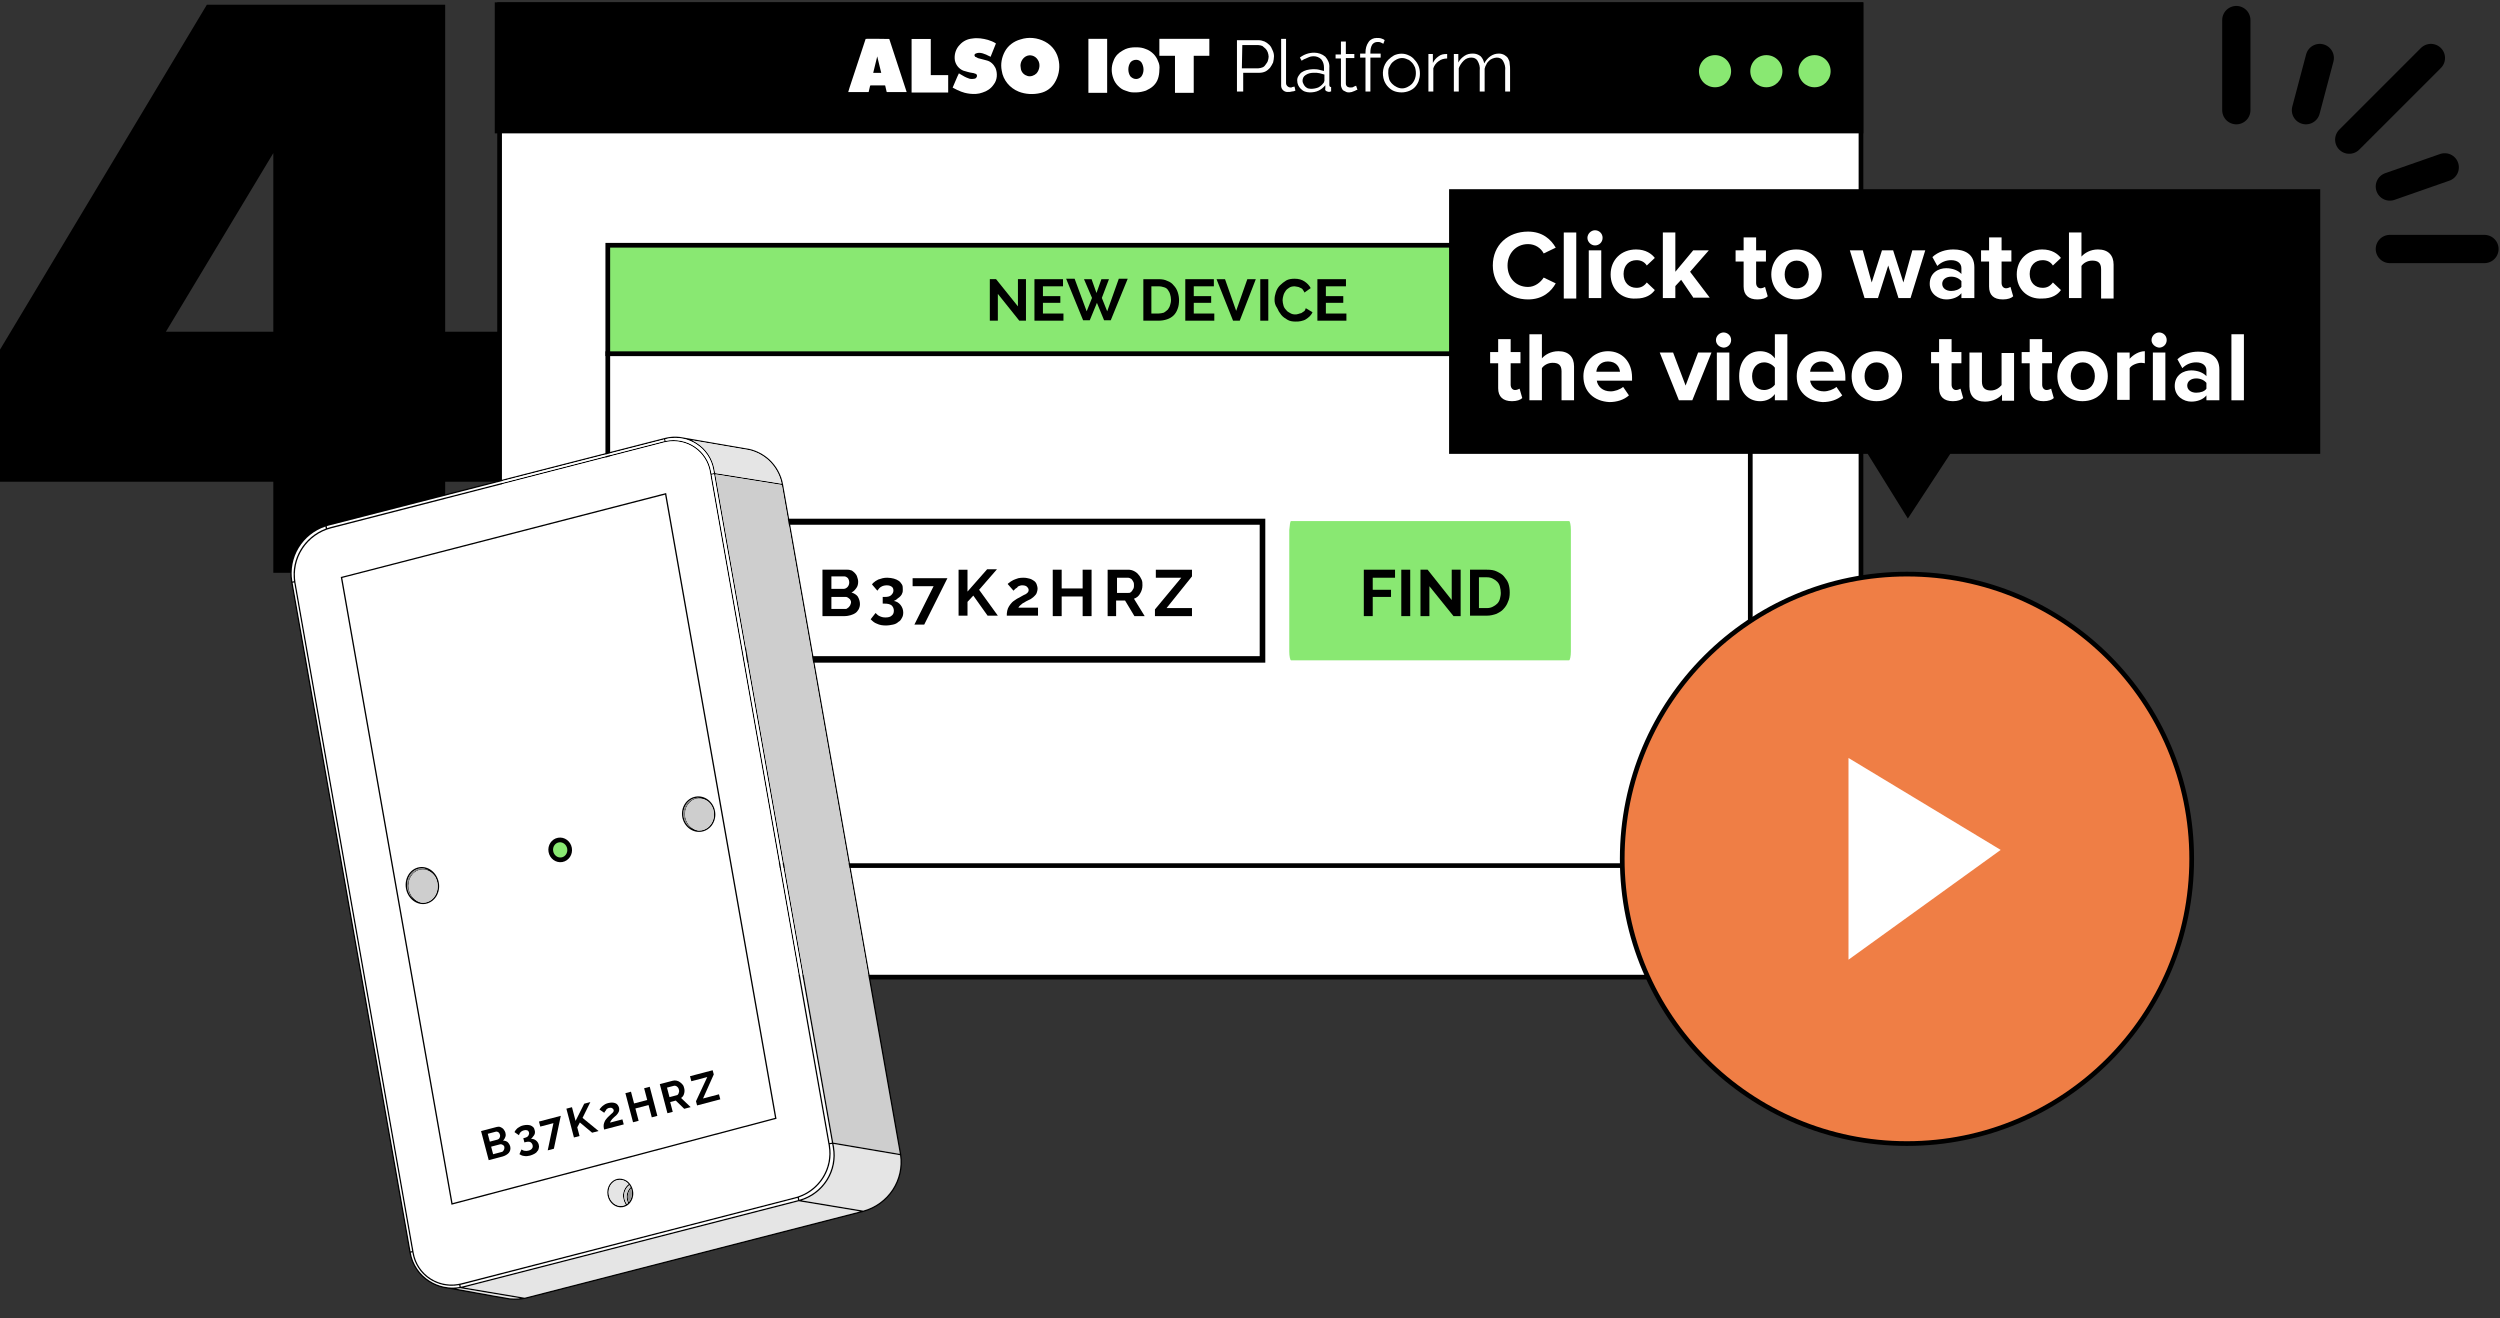 <svg width="531" height="280" viewBox="0 0 531 280" fill="none" xmlns="http://www.w3.org/2000/svg">
<rect x="0" y="0" width="531" height="280" fill="#333333" stroke="none"/>
<path d="M58.051 121.665V102.315H0V74.261L43.94 1H94.555V70.458H108.497V102.315H94.555V121.665H58.051ZM58.051 32.518L35.236 70.458H58.051V32.518Z" fill="black"/>
<path d="M395.273 1H106.112V207.543H395.273V1Z" fill="white" stroke="black" stroke-miterlimit="10"/>
<path d="M395.269 1H105.589V27.826H395.269V1Z" fill="black" stroke="black" stroke-miterlimit="10"/>
<path d="M364.273 18.536C366.168 18.536 367.685 17.02 367.685 15.124C367.685 13.228 366.168 11.711 364.273 11.711C362.377 11.711 360.86 13.228 360.86 15.124C360.86 17.02 362.377 18.536 364.273 18.536Z" fill="#89E872"/>
<path d="M375.174 18.536C377.069 18.536 378.586 17.02 378.586 15.124C378.586 13.228 377.069 11.711 375.174 11.711C373.278 11.711 371.761 13.228 371.761 15.124C371.761 17.02 373.278 18.536 375.174 18.536Z" fill="#89E872"/>
<path d="M385.411 18.536C387.306 18.536 388.823 17.02 388.823 15.124C388.823 13.228 387.306 11.711 385.411 11.711C383.515 11.711 381.998 13.228 381.998 15.124C381.998 17.02 383.515 18.536 385.411 18.536Z" fill="#89E872"/>
<path d="M180.161 19.558C180.255 19.274 180.35 18.895 180.445 18.61C181.582 15.198 182.72 11.69 183.857 8.278C183.857 8.183 188.881 8.278 188.881 8.278C190.114 12.07 191.346 15.861 192.578 19.558C192.483 19.558 192.483 19.558 192.483 19.558H188.502C188.407 19.558 188.313 19.558 188.313 19.463C188.218 19.084 188.123 18.705 188.028 18.231C188.028 18.136 187.933 18.136 187.839 18.136H184.995C184.9 18.136 184.9 18.136 184.805 18.231C184.711 18.61 184.616 19.084 184.521 19.463C184.521 19.558 184.426 19.558 184.426 19.558H180.161ZM187.175 15.482C186.891 14.345 186.606 13.207 186.322 11.975C186.038 13.112 185.753 14.25 185.469 15.482H187.175Z" fill="white"/>
<path d="M216.371 19.464C214.475 18.705 213.053 16.999 212.769 15.009C212.485 13.587 212.769 12.165 213.433 10.933C214.096 9.7 215.328 8.752 216.75 8.373C218.456 7.804 220.352 7.994 221.964 8.847C223.575 9.7 224.618 11.217 224.902 13.018C225.187 14.629 224.807 16.336 223.954 17.663C223.291 18.705 222.248 19.464 221.016 19.748C219.499 20.127 217.793 20.032 216.371 19.464ZM216.75 13.966C216.75 14.25 216.845 14.44 216.845 14.724C217.035 15.482 217.603 15.957 218.267 16.146C218.93 16.336 219.689 16.051 220.163 15.577C220.826 14.819 221.016 13.587 220.447 12.734C219.878 11.786 218.741 11.501 217.888 11.975C217.224 12.354 216.75 13.113 216.75 13.966Z" fill="white"/>
<path d="M202.341 18.611C202.815 17.568 203.195 16.526 203.669 15.578C203.858 15.673 203.953 15.767 204.143 15.862C204.616 16.147 205.09 16.431 205.659 16.62C206.038 16.81 206.512 16.81 206.986 16.715C207.176 16.715 207.365 16.526 207.46 16.336C207.555 16.147 207.555 15.862 207.271 15.673H207.176C206.986 15.578 206.702 15.483 206.512 15.483C205.849 15.388 205.28 15.199 204.616 15.009C203.669 14.63 203.005 13.777 202.815 12.829C202.626 11.597 203.005 10.364 203.858 9.511C204.522 8.753 205.47 8.279 206.512 8.184C207.65 7.995 208.787 8.184 209.83 8.469C210.399 8.658 210.967 8.848 211.536 9.227C211.157 10.175 210.778 11.123 210.399 12.071C210.114 11.881 209.735 11.786 209.451 11.597C208.977 11.407 208.503 11.217 207.934 11.217C207.65 11.217 207.365 11.312 207.176 11.407C206.986 11.502 206.891 11.786 207.081 11.976C207.081 12.071 207.176 12.071 207.176 12.071C207.365 12.165 207.555 12.26 207.745 12.355C208.313 12.544 208.977 12.639 209.546 12.829C210.399 13.018 211.062 13.682 211.441 14.44C211.915 15.578 211.821 17 211.062 17.948C210.493 18.801 209.64 19.369 208.692 19.654C206.986 20.317 204.806 19.749 204.143 19.464C203.669 19.275 203.005 18.99 202.341 18.611Z" fill="white"/>
<path d="M197.792 15.956H201.394V19.653H193.621V8.278H197.697V15.956H197.792Z" fill="white"/>
<path d="M231.556 8.248H231.177V19.717H235.158V8.248H231.556Z" fill="white"/>
<path d="M245.964 12.988C245.774 12.419 245.395 11.85 245.016 11.471C244.542 10.997 243.973 10.618 243.404 10.428C242.741 10.144 242.077 10.049 241.414 10.049H241.129C240.466 10.049 239.708 10.144 239.044 10.428C238.665 10.618 238.286 10.807 237.907 11.092C237.717 11.187 237.622 11.376 237.433 11.471C236.959 11.945 236.674 12.419 236.485 12.988C236.011 14.125 236.011 15.452 236.485 16.684C236.674 17.253 237.053 17.822 237.433 18.201C237.907 18.675 238.381 19.054 239.044 19.244C239.518 19.433 240.087 19.623 240.655 19.623C240.845 19.623 240.94 19.623 241.129 19.623H241.414C242.077 19.623 242.836 19.433 243.404 19.244C243.973 18.959 244.542 18.675 245.016 18.201C245.49 17.727 245.774 17.253 245.964 16.684C246.153 16.116 246.248 15.452 246.248 14.883C246.343 14.125 246.248 13.556 245.964 12.988ZM242.457 16.21C242.172 16.59 241.698 16.779 241.319 16.779C240.845 16.779 240.466 16.59 240.087 16.21C239.518 15.357 239.518 14.125 240.087 13.272C240.371 12.893 240.845 12.703 241.319 12.703C241.793 12.703 242.172 12.893 242.457 13.272C243.025 14.22 243.025 15.357 242.457 16.21Z" fill="white"/>
<path d="M256.486 8.247H246.249V11.85H249.566V19.717H253.547V11.85H256.865V8.247H256.486Z" fill="white"/>
<path d="M262.729 19.437V8.536H267.279C267.753 8.536 268.132 8.631 268.606 8.82C268.985 9.01 269.364 9.294 269.649 9.579C269.933 9.863 270.123 10.242 270.312 10.716C270.502 11.095 270.597 11.569 270.597 11.948C270.597 12.422 270.502 12.802 270.407 13.276C270.217 13.655 270.028 14.034 269.743 14.413C269.459 14.697 269.175 14.982 268.796 15.171C268.416 15.361 267.942 15.456 267.563 15.456H264.056V19.437H262.729ZM263.772 14.508H267.279C267.563 14.508 267.848 14.413 268.132 14.318C268.416 14.223 268.606 14.034 268.796 13.749C268.985 13.465 269.175 13.276 269.27 12.991C269.364 12.707 269.459 12.328 269.459 12.043C269.459 11.759 269.364 11.38 269.27 11.095C269.175 10.811 268.985 10.527 268.796 10.337C268.606 10.148 268.322 9.958 268.132 9.768C267.848 9.674 267.563 9.579 267.279 9.579H263.866L263.772 14.508Z" fill="white"/>
<path d="M272.113 8.251H273.156V17.635C273.156 17.919 273.251 18.109 273.44 18.299C273.63 18.488 273.914 18.583 274.104 18.583C274.199 18.583 274.388 18.583 274.483 18.488C274.673 18.488 274.767 18.393 274.957 18.393L275.146 19.247C274.957 19.341 274.673 19.436 274.388 19.436C274.104 19.531 273.914 19.531 273.63 19.531C272.871 19.626 272.113 19.057 272.113 18.204C272.113 18.109 272.113 18.014 272.113 17.919V8.251Z" fill="white"/>
<path d="M278.18 19.626C277.801 19.626 277.422 19.532 277.137 19.437C276.853 19.342 276.568 19.152 276.284 18.868C275.81 18.394 275.526 17.825 275.526 17.067C275.526 16.688 275.621 16.404 275.81 16.119C276 15.835 276.189 15.55 276.474 15.361C276.758 15.171 277.137 14.982 277.516 14.887C277.99 14.792 278.369 14.697 278.843 14.697C279.223 14.697 279.697 14.697 280.076 14.792C280.455 14.887 280.834 14.982 281.213 15.076V14.318C281.213 13.655 281.024 13.086 280.644 12.612C280.17 12.138 279.602 11.948 279.033 11.948C278.559 11.948 278.18 12.043 277.801 12.233C277.327 12.422 276.853 12.612 276.474 12.896L276.094 12.233C276.948 11.569 277.99 11.19 279.128 11.19C279.981 11.19 280.834 11.474 281.498 12.043C282.066 12.707 282.445 13.465 282.351 14.413V18.015C282.351 18.299 282.445 18.489 282.73 18.489V19.437C282.635 19.437 282.445 19.437 282.351 19.532C282.161 19.532 281.877 19.437 281.687 19.342C281.498 19.247 281.403 18.963 281.498 18.773V18.11C281.118 18.584 280.644 18.963 280.076 19.247C279.507 19.532 278.843 19.626 278.18 19.626ZM278.464 18.868C278.938 18.868 279.507 18.773 279.981 18.584C280.36 18.394 280.739 18.11 281.024 17.731C281.118 17.636 281.213 17.541 281.213 17.446C281.213 17.351 281.308 17.257 281.308 17.162V15.835C280.929 15.74 280.55 15.645 280.265 15.55C279.886 15.456 279.507 15.456 279.128 15.456C278.464 15.456 277.895 15.55 277.327 15.93C276.853 16.214 276.663 16.688 276.663 17.162C276.663 17.446 276.758 17.636 276.853 17.825C276.948 18.015 277.042 18.205 277.232 18.394C277.422 18.584 277.611 18.678 277.801 18.773C277.895 18.773 278.18 18.868 278.464 18.868Z" fill="white"/>
<path d="M288.323 19.058C288.228 19.058 288.133 19.153 288.038 19.153C287.943 19.248 287.754 19.248 287.659 19.342C287.469 19.437 287.28 19.437 287.185 19.532C286.995 19.532 286.806 19.627 286.616 19.627C286.427 19.627 286.142 19.627 285.953 19.532C285.763 19.437 285.574 19.342 285.384 19.248C285.194 19.153 285.1 18.963 285.005 18.774C284.91 18.584 284.815 18.3 284.815 18.11V12.423H283.678V11.57H284.815V8.821H285.858V11.475H287.659V12.328H285.858V17.731C285.858 18.015 285.953 18.205 286.142 18.395C286.332 18.489 286.522 18.584 286.806 18.584C287.09 18.584 287.375 18.584 287.564 18.395C287.754 18.3 287.849 18.3 288.038 18.205L288.323 19.058Z" fill="white"/>
<path d="M290.029 19.437V12.233H288.891V11.38H290.029V11.19C290.029 10.337 290.219 9.579 290.692 8.915C291.072 8.347 291.735 8.062 292.399 8.062C292.683 8.062 293.062 8.062 293.347 8.157C293.631 8.252 293.915 8.347 294.105 8.536L293.821 9.294C293.631 9.2 293.441 9.105 293.252 9.01C293.062 8.915 292.873 8.915 292.588 8.915C292.114 8.915 291.735 9.105 291.451 9.484C291.166 9.958 291.072 10.527 291.072 11.095V11.38H293.252V12.233H291.072V19.437H290.029Z" fill="white"/>
<path d="M297.706 19.626C297.138 19.626 296.569 19.531 296.095 19.341C295.621 19.152 295.242 18.867 294.863 18.488C294.484 18.109 294.199 17.635 294.01 17.161C293.441 15.645 293.725 13.844 294.863 12.706C295.242 12.327 295.621 12.043 296.095 11.758C297.138 11.284 298.275 11.284 299.223 11.758C299.697 11.948 300.171 12.327 300.455 12.706C300.835 13.085 301.119 13.559 301.308 14.033C301.498 14.507 301.593 15.076 301.593 15.645C301.593 16.213 301.498 16.687 301.308 17.256C301.119 17.73 300.835 18.204 300.455 18.583C299.887 19.152 298.844 19.626 297.706 19.626ZM294.863 15.55C294.863 15.929 294.957 16.403 295.052 16.782C295.147 17.161 295.431 17.54 295.716 17.825C296 18.109 296.285 18.299 296.664 18.488C297.043 18.678 297.422 18.773 297.801 18.773C298.18 18.773 298.559 18.678 298.939 18.488C299.318 18.299 299.602 18.109 299.887 17.825C300.74 16.877 300.929 15.55 300.55 14.318C300.361 13.938 300.171 13.559 299.887 13.275C299.602 12.991 299.318 12.706 298.939 12.611C298.559 12.422 298.18 12.327 297.801 12.327C297.422 12.327 297.043 12.422 296.664 12.611C296.285 12.801 296 12.991 295.716 13.275C295.431 13.559 295.242 13.938 295.052 14.318C294.863 14.602 294.863 15.076 294.863 15.55Z" fill="white"/>
<path d="M307.376 12.423C306.712 12.423 306.048 12.612 305.574 12.991C305.006 13.37 304.627 13.939 304.437 14.508V19.437H303.394V11.475H304.342V13.37C304.627 12.802 305.006 12.328 305.574 11.949C306.048 11.569 306.617 11.475 307.186 11.475C307.281 11.475 307.281 11.475 307.376 11.475V12.423Z" fill="white"/>
<path d="M320.741 19.436H319.698V14.981C319.793 14.223 319.603 13.559 319.224 12.896C318.94 12.422 318.466 12.232 317.897 12.232C317.613 12.232 317.328 12.327 317.044 12.422C316.76 12.517 316.475 12.706 316.286 12.896C316.096 13.085 315.812 13.37 315.717 13.654C315.527 13.939 315.433 14.223 315.338 14.602V19.436H314.295V14.981C314.39 14.223 314.2 13.559 313.821 12.896C313.537 12.422 313.063 12.232 312.494 12.232C311.925 12.232 311.357 12.422 310.883 12.896C310.409 13.37 310.029 13.939 309.84 14.507V19.436H308.797V11.474H309.745V13.275C310.03 12.706 310.503 12.232 311.072 11.853C311.641 11.474 312.21 11.379 312.873 11.379C313.442 11.379 314.011 11.569 314.485 11.948C314.864 12.327 315.148 12.896 315.243 13.465C316.001 12.138 317.044 11.379 318.371 11.379C318.75 11.379 319.129 11.474 319.509 11.664C319.793 11.853 320.077 12.043 320.267 12.327C320.456 12.706 320.646 12.991 320.646 13.465C320.741 13.939 320.741 14.413 320.741 14.886V19.436Z" fill="white"/>
<path d="M371.761 75.126H129.096V183.851H371.761V75.126Z" fill="white" stroke="black" stroke-miterlimit="10" stroke-linecap="round"/>
<path d="M274.221 110.673H333.276C333.465 110.673 333.655 111.526 333.655 112.569V138.352C333.655 139.394 333.465 140.248 333.276 140.248H274.221C274.031 140.248 273.842 139.394 273.842 138.352V112.569C273.937 111.526 274.031 110.673 274.221 110.673Z" fill="#89E872"/>
<path d="M289.672 130.863V121.004H296.307V122.71H291.568V125.27H295.454V126.787H291.568V130.863H289.672Z" fill="black"/>
<path d="M297.634 130.863V121.004H299.53V130.863H297.634Z" fill="black"/>
<path d="M303.606 124.512V130.863H301.71V121.004H303.227L308.345 127.45V121.004H310.241V130.863H308.724L303.606 124.512Z" fill="black"/>
<path d="M312.232 130.863V121.004H315.834C316.687 121.004 317.351 121.099 317.919 121.384C318.488 121.668 319.057 121.952 319.436 122.426C319.815 122.9 320.194 123.374 320.384 123.943C320.574 124.512 320.668 125.175 320.668 125.839C320.668 126.597 320.574 127.261 320.289 127.829C320.1 128.398 319.72 128.967 319.341 129.346C318.962 129.82 318.393 130.104 317.825 130.389C317.256 130.578 316.592 130.768 315.834 130.768H312.232V130.863ZM318.772 125.934C318.772 125.46 318.678 124.986 318.583 124.606C318.488 124.227 318.299 123.848 318.014 123.564C317.73 123.279 317.445 123.09 317.066 122.9C316.687 122.711 316.308 122.616 315.834 122.616H314.128V129.156H315.834C316.308 129.156 316.687 129.062 317.066 128.872C317.445 128.682 317.73 128.493 318.014 128.209C318.299 127.924 318.488 127.545 318.583 127.166C318.678 126.787 318.772 126.407 318.772 125.934Z" fill="black"/>
<path d="M268.249 110.674H158.955V140.249H268.249V110.674Z" fill="white" stroke="black" stroke-miterlimit="10"/>
<path d="M268.06 110.957H159.05V139.868H268.06V110.957Z" fill="white" stroke="black" stroke-miterlimit="10"/>
<path d="M182.653 128.301C182.653 128.68 182.559 129.059 182.369 129.438C182.179 129.723 181.99 130.007 181.705 130.196C181.421 130.386 181.042 130.576 180.663 130.67C180.284 130.765 179.904 130.86 179.43 130.86H174.691V121.002H179.999C180.378 121.002 180.663 121.097 180.947 121.191C181.231 121.381 181.421 121.571 181.611 121.76C181.8 121.95 181.99 122.234 182.085 122.613C182.179 122.898 182.274 123.182 182.274 123.561C182.274 124.035 182.179 124.509 181.895 124.888C181.611 125.267 181.326 125.647 180.852 125.836C181.421 126.026 181.895 126.31 182.179 126.689C182.464 127.163 182.653 127.732 182.653 128.301ZM176.587 122.613V125.078H179.146C179.43 125.078 179.715 124.983 179.999 124.699C180.189 124.509 180.378 124.13 180.378 123.751C180.378 123.372 180.284 123.087 180.094 122.803C179.904 122.613 179.62 122.424 179.336 122.424H176.587V122.613ZM180.758 128.016C180.758 127.827 180.758 127.637 180.663 127.542C180.568 127.353 180.568 127.258 180.378 127.163C180.284 127.068 180.189 126.974 179.999 126.879C179.81 126.784 179.715 126.784 179.525 126.784H176.587V129.343H179.43C179.62 129.343 179.81 129.343 179.904 129.249C179.999 129.154 180.189 129.059 180.284 128.964C180.378 128.869 180.473 128.68 180.568 128.585C180.663 128.301 180.758 128.111 180.758 128.016Z" fill="black"/>
<path d="M189.857 127.641C190.426 127.736 190.9 128.02 191.279 128.494C191.658 128.968 191.848 129.537 191.848 130.105C191.848 130.579 191.753 130.958 191.564 131.243C191.374 131.622 191.184 131.906 190.805 132.096C190.521 132.38 190.142 132.57 189.668 132.665C189.194 132.759 188.72 132.854 188.151 132.854C187.488 132.854 186.824 132.759 186.255 132.475C185.687 132.285 185.307 131.906 184.928 131.527L185.971 130.2C186.255 130.484 186.54 130.769 186.824 130.864C187.203 131.053 187.582 131.148 188.056 131.148C188.625 131.148 189.099 131.053 189.383 130.769C189.668 130.579 189.857 130.2 189.857 129.726C189.857 129.252 189.668 128.873 189.383 128.589C189.004 128.304 188.53 128.209 187.867 128.209H187.488V126.788H187.962C188.53 126.788 189.004 126.693 189.289 126.408C189.573 126.124 189.763 125.84 189.763 125.461C189.763 125.081 189.668 124.797 189.383 124.607C189.099 124.418 188.815 124.323 188.341 124.323C187.962 124.323 187.488 124.418 187.203 124.607C186.824 124.797 186.635 125.081 186.35 125.461L185.213 124.133C185.307 123.944 185.497 123.754 185.781 123.565C185.971 123.375 186.255 123.28 186.54 123.091C186.824 122.996 187.108 122.901 187.488 122.806C187.867 122.712 188.151 122.712 188.53 122.712C189.004 122.712 189.478 122.806 189.857 122.901C190.237 122.996 190.616 123.186 190.9 123.375C191.184 123.565 191.374 123.849 191.564 124.133C191.753 124.418 191.753 124.797 191.753 125.176C191.753 125.461 191.753 125.745 191.658 125.934C191.564 126.219 191.469 126.408 191.279 126.598C191.09 126.788 190.9 126.977 190.711 127.072C190.331 127.451 190.047 127.546 189.857 127.641Z" fill="black"/>
<path d="M198.293 124.513H193.838V122.807H201.232L196.303 132.665H194.217L198.293 124.513Z" fill="black"/>
<path d="M203.602 130.864V121.006H205.498V125.65L209.668 120.911H211.754L207.962 125.271L211.943 130.769H209.763L206.73 126.504L205.498 127.831V130.769H203.602V130.864Z" fill="black"/>
<path d="M213.84 130.864C213.84 130.484 213.84 130.105 213.934 129.726C214.029 129.347 214.124 129.063 214.314 128.778C214.503 128.494 214.693 128.209 214.977 127.925C215.262 127.641 215.641 127.451 216.02 127.167C216.399 126.977 216.778 126.788 217.063 126.598C217.347 126.408 217.631 126.314 217.821 126.219C218.011 126.124 218.2 125.935 218.295 125.84C218.39 125.745 218.484 125.555 218.484 125.366C218.484 125.081 218.39 124.892 218.105 124.607C217.916 124.418 217.537 124.323 217.157 124.323C216.968 124.323 216.778 124.323 216.589 124.418C216.399 124.513 216.209 124.513 216.115 124.702C216.02 124.892 215.83 124.892 215.641 125.081C215.546 125.176 215.356 125.366 215.262 125.461L214.029 124.039C214.124 123.944 214.314 123.754 214.503 123.66C214.693 123.47 214.977 123.375 215.262 123.186C215.546 123.091 215.925 122.901 216.304 122.806C216.683 122.712 217.063 122.712 217.442 122.712C217.916 122.712 218.295 122.806 218.674 122.901C219.053 122.996 219.338 123.186 219.622 123.375C219.906 123.565 220.096 123.849 220.191 124.133C220.285 124.418 220.38 124.702 220.38 125.081C220.38 125.366 220.285 125.65 220.191 125.934C220.096 126.219 219.906 126.408 219.717 126.598C219.527 126.788 219.338 126.977 219.148 127.072C218.958 127.262 218.674 127.356 218.484 127.451C218.295 127.546 218.105 127.641 217.916 127.736C217.726 127.83 217.537 128.02 217.252 128.115C217.063 128.304 216.873 128.399 216.683 128.589C216.494 128.778 216.399 128.873 216.304 129.063H220.475V130.769H213.84V130.864Z" fill="black"/>
<path d="M231.849 121.005V130.864H229.954V126.693H225.498V130.864H223.603V121.005H225.498V124.987H229.954V121.005H231.849Z" fill="black"/>
<path d="M235.262 130.864V121.005H239.622C240.096 121.005 240.475 121.1 240.855 121.29C241.234 121.479 241.613 121.764 241.803 122.048C242.087 122.332 242.276 122.712 242.466 123.091C242.656 123.47 242.656 123.849 242.656 124.323C242.656 124.987 242.466 125.555 242.182 126.029C241.897 126.598 241.423 126.977 240.855 127.167L243.13 130.864H240.949L238.959 127.546H237.063V130.864H235.262ZM237.253 125.934H239.622C239.812 125.934 240.002 125.934 240.096 125.84C240.191 125.745 240.381 125.65 240.475 125.46C240.57 125.271 240.665 125.176 240.76 124.987C240.855 124.797 240.855 124.607 240.855 124.323C240.855 124.133 240.855 123.849 240.76 123.659C240.665 123.47 240.57 123.28 240.475 123.185C240.381 122.996 240.191 122.901 240.002 122.806C239.812 122.712 239.717 122.712 239.528 122.712H237.253V125.934Z" fill="black"/>
<path d="M245.31 129.442L250.902 122.712H245.499V121.005H253.177V122.427L247.774 129.157H253.177V130.864H245.31V129.442Z" fill="black"/>
<path d="M371.761 52.092H129.096V75.126H371.761V52.092Z" fill="#89E872" stroke="black" stroke-miterlimit="10"/>
<path d="M211.944 62.422V68.11H210.238V59.294H211.565L216.21 65.076V59.294H217.916V68.11H216.494L211.944 62.422Z" fill="black"/>
<path d="M225.878 66.595V68.112H219.717V59.297H225.783V60.813H221.518V62.899H225.215V64.32H221.518V66.595H225.878Z" fill="black"/>
<path d="M230.239 59.297H231.85L232.893 62.236L233.936 59.297H235.547L234.03 63.278L235.168 66.122L237.633 59.202H239.528L235.926 68.018H234.504L232.988 64.321L231.471 68.018H230.049L226.447 59.202H228.248L230.808 66.122L231.945 63.278L230.239 59.297Z" fill="black"/>
<path d="M242.846 68.112V59.297H246.068C246.827 59.297 247.396 59.391 247.964 59.676C248.533 59.865 249.007 60.244 249.291 60.624C249.67 61.003 249.955 61.477 250.144 62.045C250.334 62.614 250.429 63.183 250.429 63.752C250.429 64.415 250.334 65.079 250.144 65.553C249.955 66.121 249.67 66.595 249.291 66.975C248.912 67.354 248.438 67.638 247.869 67.828C247.301 68.017 246.732 68.112 246.068 68.112H242.846ZM248.723 63.657C248.723 63.278 248.628 62.804 248.533 62.519C248.438 62.14 248.249 61.856 248.059 61.572C247.869 61.287 247.585 61.097 247.206 61.003C246.922 60.908 246.542 60.813 246.068 60.813H244.552V66.595H246.068C246.448 66.595 246.827 66.501 247.206 66.406C247.49 66.216 247.775 66.027 248.059 65.742C248.249 65.458 248.438 65.174 248.533 64.794C248.628 64.51 248.723 64.131 248.723 63.657Z" fill="black"/>
<path d="M257.918 66.595V68.112H251.756V59.297H257.823V60.813H253.557V62.899H257.254V64.32H253.557V66.595H257.918Z" fill="black"/>
<path d="M260.193 59.297L262.563 66.027L264.932 59.297H266.733L263.321 68.112H261.899L258.392 59.297H260.193Z" fill="black"/>
<path d="M267.681 68.112V59.297H269.387V68.112H267.681Z" fill="black"/>
<path d="M270.715 63.657C270.715 63.089 270.809 62.615 270.999 62.046C271.189 61.477 271.473 61.003 271.852 60.624C272.231 60.245 272.705 59.866 273.179 59.581C273.653 59.297 274.317 59.202 274.98 59.202C275.833 59.202 276.497 59.392 277.066 59.771C277.634 60.15 278.108 60.624 278.393 61.193L277.066 62.141C276.971 61.856 276.781 61.667 276.686 61.477C276.592 61.288 276.307 61.193 276.118 61.098C275.928 61.003 275.738 60.908 275.549 60.908C275.359 60.908 275.17 60.814 274.98 60.814C274.506 60.814 274.127 60.908 273.843 61.098C273.558 61.288 273.274 61.477 273.084 61.761C272.895 62.046 272.705 62.33 272.61 62.709C272.516 63.089 272.421 63.373 272.421 63.752C272.421 64.131 272.516 64.51 272.61 64.89C272.705 65.269 272.895 65.553 273.179 65.838C273.369 66.122 273.653 66.311 274.032 66.501C274.317 66.691 274.696 66.785 275.075 66.785C275.265 66.785 275.454 66.785 275.739 66.691C275.928 66.596 276.118 66.596 276.402 66.501C276.592 66.406 276.781 66.217 276.971 66.122C277.16 66.027 277.255 65.743 277.35 65.458L278.772 66.311C278.677 66.596 278.393 66.975 278.203 67.165C277.919 67.449 277.634 67.638 277.35 67.828C277.066 68.018 276.686 68.112 276.307 68.207C275.928 68.302 275.549 68.302 275.17 68.302C274.506 68.302 273.937 68.207 273.464 67.923C272.99 67.638 272.516 67.354 272.136 66.88C271.757 66.406 271.473 65.932 271.283 65.458C270.809 64.795 270.715 64.226 270.715 63.657Z" fill="black"/>
<path d="M285.976 66.595V68.112H279.814V59.297H285.881V60.813H281.615V62.899H285.312V64.32H281.615V66.595H285.976Z" fill="black"/>
<path d="M307.784 40.186H492.816V96.397H414.234L405.229 110.142L396.698 96.397H307.784V40.186Z" fill="black"/>
<path d="M474.995 4.261V23.409" stroke="black" stroke-width="6" stroke-miterlimit="10" stroke-linecap="round"/>
<path d="M489.782 23.408L492.721 12.318" stroke="black" stroke-width="6" stroke-miterlimit="10" stroke-linecap="round"/>
<path d="M498.977 29.664L516.323 12.318" stroke="black" stroke-width="6" stroke-miterlimit="10" stroke-linecap="round"/>
<path d="M507.603 39.618L519.262 35.542" stroke="black" stroke-width="6" stroke-miterlimit="10" stroke-linecap="round"/>
<path d="M507.603 52.888H527.699" stroke="black" stroke-width="6" stroke-miterlimit="10" stroke-linecap="round"/>
<path d="M317.073 56.396C317.073 52.035 320.296 49.191 324.561 49.191C327.595 49.191 329.396 50.803 330.438 52.604L327.879 53.836C327.31 52.699 326.078 51.846 324.561 51.846C322.002 51.846 320.201 53.836 320.201 56.396C320.201 59.05 322.002 60.946 324.561 60.946C325.983 60.946 327.215 59.998 327.879 58.955L330.438 60.187C329.49 61.894 327.689 63.6 324.561 63.6C320.391 63.6 317.073 60.661 317.073 56.396Z" fill="white"/>
<path d="M332.145 63.315V49.381H334.799V63.41H332.145V63.315Z" fill="white"/>
<path d="M337.169 50.519C337.169 49.666 337.927 48.907 338.78 48.907C339.633 48.907 340.392 49.571 340.392 50.519C340.392 51.467 339.633 52.13 338.78 52.13C337.927 52.13 337.169 51.372 337.169 50.519ZM337.453 63.316V53.173H340.107V63.316H337.453Z" fill="white"/>
<path d="M342.098 58.292C342.098 55.164 344.373 52.984 347.501 52.984C349.587 52.984 350.819 53.931 351.483 54.785L349.776 56.396C349.302 55.638 348.544 55.259 347.596 55.259C345.985 55.259 344.847 56.396 344.847 58.197C344.847 59.998 345.985 61.136 347.596 61.136C348.544 61.136 349.208 60.756 349.776 59.998L351.483 61.61C350.819 62.557 349.587 63.411 347.501 63.411C344.373 63.6 342.098 61.42 342.098 58.292Z" fill="white"/>
<path d="M359.729 63.315L357.075 59.429L355.842 60.756V63.315H353.188V49.381H355.842V57.722L359.634 53.172H362.952L358.971 57.722L363.141 63.22H359.729V63.315Z" fill="white"/>
<path d="M370.346 60.851V55.543H368.639V53.173H370.346V50.424H373V53.173H375.085V55.543H373V60.093C373 60.757 373.379 61.231 373.948 61.231C374.327 61.231 374.706 61.041 374.896 60.946L375.464 62.937C375.085 63.316 374.327 63.6 373.284 63.6C371.388 63.6 370.346 62.653 370.346 60.851Z" fill="white"/>
<path d="M376.223 58.292C376.223 55.448 378.214 52.984 381.531 52.984C384.849 52.984 386.934 55.448 386.934 58.292C386.934 61.136 384.944 63.6 381.531 63.6C378.308 63.6 376.223 61.136 376.223 58.292ZM384.185 58.292C384.185 56.68 383.238 55.353 381.626 55.353C380.015 55.353 379.067 56.68 379.067 58.292C379.067 59.903 380.015 61.23 381.626 61.23C383.332 61.23 384.185 59.903 384.185 58.292Z" fill="white"/>
<path d="M403.238 63.316L401.058 56.396L398.878 63.316H396.034L392.906 53.173H395.655L397.55 59.998L399.731 53.173H402.1L404.281 59.998L406.176 53.173H408.925L405.797 63.316H403.238Z" fill="white"/>
<path d="M416.603 63.316V62.273C415.94 63.126 414.707 63.6 413.38 63.6C411.769 63.6 409.873 62.463 409.873 60.282C409.873 57.913 411.769 56.965 413.38 56.965C414.707 56.965 415.94 57.439 416.603 58.197V56.965C416.603 55.922 415.75 55.259 414.423 55.259C413.38 55.259 412.338 55.638 411.485 56.491L410.442 54.595C411.674 53.458 413.286 52.984 414.897 52.984C417.267 52.984 419.352 53.931 419.352 56.775V63.316H416.603ZM416.603 60.946V59.714C416.129 59.145 415.371 58.766 414.423 58.766C413.38 58.766 412.527 59.335 412.527 60.282C412.527 61.23 413.38 61.799 414.423 61.799C415.276 61.799 416.129 61.515 416.603 60.946Z" fill="white"/>
<path d="M422.481 60.851V55.543H420.774V53.173H422.481V50.424H425.135V53.173H427.22V55.543H425.135V60.093C425.135 60.757 425.514 61.231 426.083 61.231C426.462 61.231 426.841 61.041 427.03 60.946L427.599 62.937C427.22 63.316 426.462 63.6 425.419 63.6C423.428 63.6 422.481 62.653 422.481 60.851Z" fill="white"/>
<path d="M428.358 58.292C428.358 55.164 430.633 52.984 433.761 52.984C435.846 52.984 437.078 53.931 437.742 54.785L436.036 56.396C435.562 55.638 434.803 55.259 433.855 55.259C432.244 55.259 431.107 56.396 431.107 58.197C431.107 59.998 432.244 61.136 433.855 61.136C434.803 61.136 435.467 60.756 436.036 59.998L437.742 61.61C437.078 62.557 435.846 63.411 433.761 63.411C430.633 63.6 428.358 61.42 428.358 58.292Z" fill="white"/>
<path d="M446.273 63.315V57.154C446.273 55.732 445.515 55.353 444.377 55.353C443.334 55.353 442.481 55.921 442.102 56.49V63.315H439.448V49.381H442.102V54.499C442.766 53.741 443.998 52.983 445.609 52.983C447.789 52.983 448.927 54.215 448.927 56.206V63.41H446.273V63.315Z" fill="white"/>
<path d="M318.211 82.463V77.155H316.504V74.785H318.211V72.036H320.865V74.785H322.95V77.155H320.865V81.705C320.865 82.368 321.244 82.842 321.813 82.842C322.192 82.842 322.571 82.653 322.761 82.558L323.329 84.549C322.95 84.928 322.192 85.212 321.149 85.212C319.253 85.212 318.211 84.264 318.211 82.463Z" fill="white"/>
<path d="M331.671 85.023V78.862C331.671 77.44 330.913 77.061 329.776 77.061C328.733 77.061 327.88 77.629 327.501 78.198V85.023H324.846V70.994H327.501V76.113C328.164 75.354 329.396 74.596 331.008 74.596C333.188 74.596 334.326 75.828 334.326 77.819V85.023H331.671Z" fill="white"/>
<path d="M336.315 79.904C336.315 76.966 338.496 74.596 341.529 74.596C344.562 74.596 346.648 76.871 346.648 80.189V80.852H339.159C339.349 82.084 340.391 83.127 342.098 83.127C342.951 83.127 344.088 82.748 344.752 82.179L345.984 83.98C344.941 84.928 343.425 85.402 341.813 85.402C338.59 85.212 336.315 83.222 336.315 79.904ZM341.529 76.776C339.917 76.776 339.159 77.913 339.064 78.956H344.088C343.993 78.008 343.33 76.776 341.529 76.776Z" fill="white"/>
<path d="M356.601 85.023L352.525 74.88H355.369L358.023 81.894L360.677 74.88H363.521L359.445 85.023H356.601Z" fill="white"/>
<path d="M364.469 72.226C364.469 71.373 365.227 70.615 366.08 70.615C366.933 70.615 367.692 71.278 367.692 72.226C367.692 73.174 366.933 73.837 366.08 73.837C365.132 73.743 364.469 73.079 364.469 72.226ZM364.658 85.023V74.88H367.312V85.023H364.658Z" fill="white"/>
<path d="M376.981 85.023V83.696C376.222 84.739 375.085 85.213 373.853 85.213C371.293 85.213 369.397 83.317 369.397 79.904C369.397 76.587 371.293 74.596 373.853 74.596C375.085 74.596 376.222 75.07 376.981 76.113V70.994H379.635V85.023H376.981ZM376.981 81.705V78.103C376.507 77.44 375.559 76.966 374.706 76.966C373.189 76.966 372.146 78.198 372.146 79.904C372.146 81.705 373.189 82.843 374.706 82.843C375.559 82.843 376.507 82.369 376.981 81.705Z" fill="white"/>
<path d="M381.625 79.904C381.625 76.966 383.806 74.596 386.839 74.596C389.872 74.596 391.958 76.871 391.958 80.189V80.852H384.469C384.659 82.084 385.701 83.127 387.408 83.127C388.261 83.127 389.398 82.748 390.062 82.179L391.294 83.98C390.251 84.928 388.735 85.402 387.123 85.402C383.995 85.212 381.625 83.222 381.625 79.904ZM386.934 76.776C385.322 76.776 384.564 77.913 384.469 78.956H389.493C389.304 78.008 388.64 76.776 386.934 76.776Z" fill="white"/>
<path d="M393.285 79.904C393.285 77.06 395.276 74.596 398.593 74.596C401.911 74.596 403.997 77.06 403.997 79.904C403.997 82.748 402.006 85.212 398.593 85.212C395.276 85.212 393.285 82.843 393.285 79.904ZM401.153 79.904C401.153 78.293 400.205 76.966 398.593 76.966C396.982 76.966 396.034 78.293 396.034 79.904C396.034 81.516 396.982 82.843 398.593 82.843C400.3 82.843 401.153 81.516 401.153 79.904Z" fill="white"/>
<path d="M411.864 82.463V77.155H410.158V74.785H411.864V72.036H414.518V74.785H416.603V77.155H414.518V81.705C414.518 82.368 414.897 82.842 415.466 82.842C415.845 82.842 416.224 82.653 416.414 82.558L416.983 84.549C416.603 84.928 415.845 85.212 414.802 85.212C412.907 85.212 411.864 84.264 411.864 82.463Z" fill="white"/>
<path d="M425.229 85.023V83.79C424.565 84.549 423.333 85.307 421.627 85.307C419.447 85.307 418.309 84.075 418.309 82.084V74.88H420.963V81.041C420.963 82.463 421.722 82.937 422.859 82.937C423.902 82.937 424.66 82.368 425.134 81.8V74.975H427.788V85.117H425.229V85.023Z" fill="white"/>
<path d="M431.107 82.463V77.155H429.401V74.785H431.107V72.036H433.761V74.785H435.846V77.155H433.761V81.705C433.761 82.368 434.14 82.842 434.709 82.842C435.088 82.842 435.467 82.653 435.657 82.558L436.225 84.549C435.846 84.928 435.088 85.212 434.045 85.212C432.149 85.212 431.107 84.264 431.107 82.463Z" fill="white"/>
<path d="M436.984 79.904C436.984 77.06 438.974 74.596 442.292 74.596C445.61 74.596 447.695 77.06 447.695 79.904C447.695 82.748 445.704 85.212 442.292 85.212C439.069 85.212 436.984 82.843 436.984 79.904ZM444.946 79.904C444.946 78.293 443.998 76.966 442.387 76.966C440.775 76.966 439.827 78.293 439.827 79.904C439.827 81.516 440.775 82.843 442.387 82.843C443.998 82.843 444.946 81.516 444.946 79.904Z" fill="white"/>
<path d="M449.686 85.023V74.88H452.34V76.207C453.098 75.354 454.33 74.596 455.563 74.596V77.155C455.373 77.155 455.184 77.06 454.804 77.06C453.951 77.06 452.719 77.534 452.34 78.198V84.928H449.686V85.023Z" fill="white"/>
<path d="M456.985 72.226C456.985 71.373 457.743 70.615 458.596 70.615C459.449 70.615 460.207 71.278 460.207 72.226C460.207 73.174 459.449 73.837 458.596 73.837C457.743 73.743 456.985 73.079 456.985 72.226ZM457.269 85.023V74.88H459.923V85.023H457.269Z" fill="white"/>
<path d="M468.644 85.022V83.979C467.98 84.832 466.748 85.306 465.421 85.306C463.809 85.306 461.913 84.169 461.913 81.989C461.913 79.619 463.809 78.671 465.421 78.671C466.748 78.671 467.98 79.145 468.644 79.903V78.671C468.644 77.628 467.79 76.965 466.463 76.965C465.421 76.965 464.378 77.344 463.525 78.197L462.482 76.301C463.714 75.164 465.326 74.69 466.937 74.69C469.307 74.69 471.393 75.638 471.393 78.481V85.022H468.644ZM468.644 82.557V81.325C468.17 80.756 467.411 80.377 466.463 80.377C465.421 80.377 464.568 80.946 464.568 81.894C464.568 82.842 465.421 83.41 466.463 83.41C467.411 83.41 468.264 83.126 468.644 82.557Z" fill="white"/>
<path d="M473.952 85.023V70.994H476.606V85.023H473.952Z" fill="white"/>
<path d="M405.039 242.893C438.405 242.893 465.515 215.878 465.515 182.417C465.515 148.955 438.5 121.94 405.039 121.94C371.673 121.94 344.562 148.955 344.562 182.417C344.562 215.878 371.673 242.893 405.039 242.893Z" fill="#EF7E45" stroke="black" stroke-miterlimit="10"/>
<path d="M392.621 160.994V203.84L424.945 180.521L392.621 160.994Z" fill="white"/>
<g clip-path="url(#clip0)">
<path d="M163.382 97.549C162.201 96.485 160.768 95.731 159.214 95.356C157.199 95.006 154.501 94.545 151.807 94.084C149.476 93.677 147.149 93.278 145.257 92.948C145.011 92.896 144.761 92.853 144.512 92.82L144.365 92.796C143.327 92.677 142.274 92.749 141.261 93.007L69.736 111.366C67.125 112.048 64.863 113.671 63.398 115.916C61.933 118.161 61.37 120.864 61.821 123.491L86.98 266.129C87.329 268.095 88.312 269.894 89.782 271.259C91.252 272.623 93.131 273.479 95.138 273.7C96.978 274.011 99.121 274.408 101.201 274.783C103.654 275.234 106.192 275.7 108.229 276.026C108.868 276.085 109.51 276.094 110.151 276.054C110.598 276.024 111.043 275.97 111.484 275.892L111.675 275.858L183.385 257.41C186.003 256.704 188.271 255.07 189.755 252.821C191.238 250.571 191.834 247.864 191.427 245.216L166.32 102.87C165.949 100.827 164.918 98.96 163.382 97.549ZM151.756 94.349C154.454 94.81 157.147 95.263 159.152 95.621C160.658 95.985 162.047 96.715 163.191 97.746C164.635 99.072 165.62 100.815 166.007 102.728L151.9 100.474L151.761 99.686C151.558 98.543 151.119 97.455 150.47 96.489C149.822 95.523 148.978 94.701 147.992 94.074C147.67 93.87 147.335 93.688 146.988 93.529C148.476 93.788 150.116 94.069 151.756 94.349ZM141.318 93.285C141.536 93.221 141.752 93.183 141.968 93.145C142.742 93.007 143.531 92.98 144.312 93.064L145.382 93.248C146.254 93.468 147.085 93.826 147.839 94.31C148.797 94.912 149.615 95.705 150.242 96.639C150.869 97.574 151.291 98.628 151.481 99.735L151.613 100.485L151.112 100.573L151.027 100.089C150.838 99.03 150.437 98.021 149.846 97.119C149.256 96.218 148.489 95.444 147.59 94.841C146.691 94.239 145.678 93.821 144.611 93.613C143.544 93.404 142.445 93.409 141.379 93.627L141.318 93.285ZM176.21 242.785L151.172 100.831L151.673 100.742L176.712 242.7L176.21 242.785ZM176.759 242.971L176.897 243.75C177.305 246.134 176.805 248.586 175.492 250.632C174.179 252.679 172.147 254.176 169.789 254.832L169.703 254.343C171.942 253.571 173.835 252.039 175.044 250.021C176.253 248.002 176.7 245.628 176.304 243.322L176.256 243.048L176.759 242.971ZM141.678 93.851C143.731 93.498 145.838 93.962 147.538 95.142C149.239 96.323 150.394 98.123 150.752 100.149L176.013 243.37C176.418 245.735 175.912 248.168 174.595 250.19C173.277 252.211 171.243 253.675 168.895 254.293L97.995 272.57C96.901 272.853 95.762 272.909 94.647 272.735C93.533 272.561 92.468 272.161 91.52 271.56C90.571 270.959 89.76 270.17 89.136 269.242C88.512 268.315 88.09 267.269 87.895 266.171L62.776 123.757C62.349 121.258 62.885 118.688 64.277 116.553C65.67 114.418 67.819 112.872 70.3 112.22L141.056 93.986C141.264 93.932 141.47 93.887 141.678 93.851ZM169.43 254.43L169.513 254.903L98.429 273.185C98.24 273.218 98.055 273.27 97.879 273.304L97.807 272.9L98.084 272.851L168.964 254.56C169.116 254.511 169.271 254.484 169.419 254.432L169.43 254.43ZM69.39 111.752C69.525 111.711 69.661 111.67 69.806 111.633L141.045 93.356L141.104 93.689L140.999 93.708L70.243 111.943C69.97 112.013 69.729 112.09 69.479 112.176L69.39 111.752ZM62.098 123.442C61.681 121.004 62.159 118.495 63.446 116.368C64.734 114.24 66.746 112.634 69.119 111.839L69.197 112.277C66.963 113.116 65.08 114.677 63.854 116.705C62.628 118.733 62.131 121.109 62.444 123.446L62.109 123.505L62.098 123.442ZM62.157 123.778L62.484 123.721L87.532 265.733L87.205 265.79L62.157 123.778ZM94.237 273.273C93.18 273.044 92.174 272.63 91.266 272.051C90.213 271.387 89.313 270.514 88.623 269.486C87.932 268.458 87.467 267.298 87.257 266.08L87.254 266.064L87.581 266.006L87.617 266.212C87.807 267.294 88.212 268.328 88.808 269.255C89.404 270.181 90.179 270.981 91.09 271.61C92 272.238 93.028 272.683 94.114 272.918C95.2 273.153 96.323 273.174 97.419 272.979L97.524 272.961L97.594 273.358C96.796 273.486 95.985 273.51 95.181 273.428L94.237 273.273ZM110.133 275.775C109.511 275.816 108.887 275.808 108.267 275.752C106.241 275.426 103.706 274.959 101.256 274.511C99.781 274.244 98.304 273.966 96.892 273.721C97.174 273.697 97.47 273.659 97.758 273.611L110.458 275.743C110.349 275.754 110.24 275.767 110.133 275.775ZM111.613 275.585C111.541 275.597 111.472 275.609 111.4 275.622L98.494 273.456L169.668 255.15L182.678 257.307L111.613 275.585ZM189.622 252.516C188.175 254.761 185.944 256.404 183.355 257.131L170.298 254.965C172.615 254.207 174.583 252.653 175.844 250.585C177.104 248.517 177.573 246.074 177.165 243.7L177.038 242.978L191.169 245.371C191.502 247.853 190.955 250.376 189.621 252.511L189.622 252.516ZM191.119 245.087L176.981 242.686L151.948 100.762L166.055 103.018L191.119 245.087Z" fill="black"/>
<path d="M110.459 275.744C110.351 275.763 110.24 275.768 110.133 275.776C109.511 275.817 108.887 275.809 108.267 275.753C106.241 275.427 103.706 274.96 101.256 274.512C99.781 274.245 98.304 273.967 96.893 273.722C97.174 273.698 97.47 273.66 97.758 273.611L110.459 275.744Z" fill="#E5E5E5"/>
<path d="M69.12 111.84L69.197 112.278C66.963 113.117 65.08 114.678 63.854 116.706C62.628 118.734 62.131 121.11 62.444 123.446L62.109 123.506L62.098 123.443C61.681 121.005 62.159 118.496 63.446 116.369C64.734 114.241 66.746 112.635 69.12 111.84Z" fill="white"/>
<path d="M141.045 93.356L141.104 93.69L140.999 93.709L70.243 111.944C69.97 112.014 69.729 112.091 69.479 112.177L69.404 111.75C69.539 111.709 69.675 111.669 69.82 111.632L141.045 93.356Z" fill="white"/>
<path d="M151.481 99.736L151.614 100.486L151.112 100.574L151.027 100.09C150.838 99.031 150.437 98.022 149.847 97.12C149.256 96.219 148.489 95.444 147.59 94.842C146.691 94.24 145.678 93.822 144.611 93.614C143.544 93.405 142.445 93.41 141.379 93.628L141.318 93.286C141.536 93.222 141.752 93.184 141.968 93.146C142.742 93.008 143.532 92.981 144.313 93.065L145.382 93.249C146.255 93.468 147.085 93.827 147.84 94.311C148.797 94.912 149.615 95.706 150.242 96.64C150.869 97.575 151.291 98.629 151.481 99.736Z" fill="white"/>
<path d="M62.484 123.721L62.157 123.779L87.206 265.791L87.532 265.734L62.484 123.721Z" fill="white"/>
<path d="M97.523 272.959L97.594 273.356C96.796 273.484 95.984 273.508 95.181 273.426L94.236 273.268C93.179 273.039 92.173 272.625 91.265 272.046C90.213 271.383 89.314 270.51 88.623 269.483C87.933 268.457 87.468 267.298 87.257 266.081L87.254 266.065L87.581 266.007L87.617 266.212C87.808 267.295 88.212 268.329 88.808 269.256C89.404 270.182 90.179 270.982 91.09 271.611C92 272.239 93.028 272.684 94.114 272.919C95.2 273.154 96.323 273.175 97.419 272.98L97.523 272.959Z" fill="white"/>
<path d="M169.419 254.433L169.502 254.906L98.429 273.186C98.24 273.219 98.056 273.271 97.879 273.305L97.807 272.9L98.084 272.852L168.965 254.561C169.116 254.512 169.271 254.484 169.419 254.433Z" fill="white"/>
<path d="M176.745 242.971L176.883 243.751C177.291 246.134 176.79 248.586 175.478 250.633C174.165 252.68 172.133 254.176 169.775 254.833L169.689 254.343C171.928 253.571 173.821 252.04 175.03 250.021C176.239 248.003 176.686 245.629 176.29 243.322L176.242 243.049L176.745 242.971Z" fill="white"/>
<path d="M151.661 100.754L176.698 242.703L176.196 242.789L151.159 100.842L151.661 100.754Z" fill="white"/>
<path d="M150.75 100.139L176.013 243.371C176.418 245.736 175.912 248.169 174.595 250.19C173.277 252.212 171.244 253.676 168.895 254.294L97.995 272.571C96.902 272.853 95.762 272.909 94.648 272.736C93.533 272.562 92.468 272.162 91.52 271.561C90.571 270.96 89.76 270.171 89.136 269.243C88.512 268.316 88.09 267.27 87.895 266.172L62.776 123.757C62.349 121.259 62.885 118.689 64.278 116.554C65.67 114.419 67.819 112.873 70.301 112.221L141.056 93.987C141.264 93.933 141.47 93.888 141.678 93.852C143.731 93.498 145.838 93.963 147.539 95.143C149.239 96.324 150.394 98.124 150.752 100.15L150.75 100.139Z" fill="white"/>
<path d="M182.678 257.307L111.613 275.585C111.541 275.598 111.472 275.61 111.4 275.623L98.494 273.456L169.668 255.151L182.678 257.307Z" fill="#E5E5E5"/>
<path d="M191.166 245.373C191.53 247.93 190.937 250.535 189.5 252.7C188.062 254.864 185.878 256.44 183.356 257.132L170.298 254.966C172.615 254.208 174.583 252.653 175.844 250.586C177.104 248.518 177.573 246.075 177.165 243.701L177.038 242.979L191.166 245.373Z" fill="#E5E5E5"/>
<path d="M151.897 100.472L151.758 99.687C151.555 98.544 151.116 97.456 150.468 96.49C149.819 95.525 148.975 94.703 147.99 94.075C147.668 93.871 147.332 93.689 146.985 93.53C148.476 93.789 150.116 94.07 151.757 94.35C154.454 94.811 157.147 95.264 159.152 95.621C160.658 95.985 162.047 96.716 163.192 97.747C164.636 99.073 165.62 100.815 166.007 102.729L151.897 100.472Z" fill="#E5E5E5"/>
<path d="M166.061 103.018L191.118 245.082L176.981 242.69L151.948 100.762L166.061 103.018Z" fill="#CECECE"/>
<path d="M134.249 252.227C134.218 252.147 134.183 252.068 134.144 251.992C134.077 251.855 133.999 251.723 133.912 251.598C133.859 251.523 133.803 251.448 133.745 251.379C133.453 251.004 133.064 250.714 132.62 250.539C132.175 250.363 131.69 250.309 131.216 250.381C129.728 250.643 128.755 252.2 129.049 253.866C129.342 255.533 130.79 256.662 132.277 256.4C132.561 256.351 132.834 256.252 133.083 256.108C133.162 256.063 133.239 256.014 133.314 255.961C133.387 255.908 133.454 255.851 133.521 255.794C133.588 255.737 133.649 255.676 133.709 255.611C134.03 255.251 134.263 254.823 134.393 254.36C134.522 253.897 134.543 253.412 134.455 252.941C134.414 252.696 134.345 252.456 134.249 252.227ZM132.226 256.107C130.888 256.343 129.583 255.312 129.317 253.799C129.05 252.286 129.923 250.872 131.26 250.636C131.682 250.572 132.112 250.62 132.507 250.774C132.902 250.929 133.249 251.184 133.512 251.514C133.058 251.868 132.711 252.339 132.511 252.875C132.31 253.41 132.264 253.99 132.376 254.549C132.457 255.016 132.638 255.46 132.906 255.852C132.695 255.974 132.465 256.061 132.226 256.107ZM133.384 255.517C133.305 255.59 133.222 255.657 133.134 255.719C132.882 255.359 132.712 254.949 132.636 254.517C132.531 254.005 132.572 253.472 132.757 252.981C132.941 252.489 133.261 252.058 133.679 251.735C133.775 251.87 133.858 252.013 133.929 252.162C133.596 252.498 133.351 252.908 133.214 253.357C133.076 253.806 133.052 254.281 133.141 254.741C133.185 255.009 133.263 255.27 133.375 255.518L133.384 255.517ZM133.572 255.322C133.49 255.125 133.43 254.919 133.393 254.708C133.314 254.305 133.331 253.89 133.442 253.494C133.553 253.098 133.755 252.733 134.032 252.426C134.096 252.601 134.144 252.781 134.176 252.965C134.252 253.377 134.238 253.801 134.134 254.208C134.03 254.614 133.838 254.995 133.572 255.322Z" fill="black"/>
<path d="M134.174 252.951C134.251 253.364 134.237 253.789 134.133 254.197C134.029 254.605 133.837 254.986 133.571 255.314C133.489 255.117 133.428 254.911 133.391 254.7C133.313 254.297 133.33 253.882 133.441 253.486C133.552 253.09 133.754 252.724 134.031 252.418C134.094 252.591 134.142 252.77 134.174 252.951Z" fill="#939393"/>
<path d="M133.143 254.752C133.19 255.016 133.271 255.273 133.384 255.517C133.305 255.59 133.222 255.657 133.134 255.719C132.882 255.359 132.712 254.949 132.636 254.517C132.531 254.005 132.572 253.472 132.757 252.981C132.941 252.489 133.261 252.058 133.679 251.735C133.775 251.87 133.858 252.013 133.929 252.162C133.595 252.499 133.349 252.911 133.212 253.362C133.075 253.814 133.051 254.291 133.143 254.752Z" fill="#CECECE"/>
<path d="M132.379 254.563C132.46 255.029 132.64 255.473 132.908 255.866C132.696 255.983 132.465 256.065 132.226 256.107C130.888 256.343 129.583 255.312 129.317 253.799C129.05 252.286 129.923 250.872 131.26 250.636C131.682 250.572 132.112 250.62 132.507 250.774C132.902 250.929 133.249 251.184 133.512 251.514C133.056 251.869 132.708 252.343 132.508 252.881C132.308 253.419 132.263 254.002 132.379 254.563Z" fill="#E5E5E5"/>
<path d="M95.895 255.889L72.376 122.547L72.503 122.524L141.489 104.714L164.935 237.644L164.808 237.666L95.895 255.889ZM72.698 122.752L96.119 255.539L164.613 237.435L141.266 105.067L72.698 122.752Z" fill="black"/>
<path d="M89.026 184.201C87.103 184.54 85.846 186.562 86.225 188.707C86.603 190.852 88.476 192.321 90.398 191.982C91.118 191.851 91.772 191.484 92.257 190.941C92.297 190.897 92.335 190.851 92.375 190.801C92.415 190.752 92.434 190.734 92.462 190.696C92.544 190.593 92.621 190.485 92.691 190.373C93.207 189.5 93.39 188.474 93.206 187.481C92.821 185.332 90.948 183.862 89.026 184.201ZM86.515 188.655C86.165 186.669 87.315 184.802 89.077 184.491C89.784 184.372 90.509 184.51 91.119 184.879C90.555 184.598 89.913 184.505 89.289 184.612C87.511 184.925 86.355 186.822 86.706 188.811C86.846 189.638 87.246 190.399 87.849 190.987C87.14 190.39 86.668 189.565 86.515 188.655ZM90.347 191.695C90.052 191.745 89.75 191.75 89.453 191.709C88.184 191.428 87.11 190.294 86.844 188.784C86.506 186.869 87.612 185.046 89.313 184.746C90.549 184.528 91.757 185.161 92.461 186.27C92.679 186.661 92.83 187.085 92.908 187.525C93.259 189.514 92.109 191.384 90.347 191.695Z" fill="black"/>
<path d="M91.119 184.879C90.555 184.598 89.913 184.505 89.29 184.612C87.511 184.925 86.355 186.822 86.706 188.811C86.846 189.638 87.246 190.399 87.849 190.987C87.14 190.39 86.667 189.563 86.515 188.653C86.165 186.667 87.315 184.799 89.076 184.489C89.784 184.37 90.509 184.509 91.119 184.879Z" fill="#7A7A7A"/>
<path d="M147.743 169.204C145.821 169.543 144.553 171.488 144.915 173.54C145.277 175.591 147.133 176.985 149.056 176.646C149.665 176.537 150.232 176.261 150.692 175.849C150.719 175.828 150.741 175.804 150.768 175.78C150.795 175.755 150.864 175.692 150.907 175.645C150.969 175.582 151.028 175.515 151.083 175.445C151.097 175.428 151.115 175.414 151.126 175.398L151.248 175.229C151.838 174.375 152.063 173.327 151.876 172.312C151.522 170.258 149.665 168.865 147.743 169.204ZM145.2 173.489C144.866 171.593 146.028 169.797 147.793 169.486C148.068 169.44 148.347 169.43 148.625 169.458C148.421 169.452 148.216 169.466 148.015 169.5C146.251 169.812 145.094 171.643 145.436 173.583C145.6 174.557 146.145 175.427 146.954 176.004C146.493 175.738 146.097 175.375 145.794 174.94C145.491 174.506 145.288 174.011 145.2 173.489ZM149.006 176.364C148.757 176.407 148.504 176.418 148.252 176.398C146.95 176.171 145.839 175.055 145.575 173.559C145.246 171.693 146.364 169.933 148.039 169.637C148.549 169.558 149.071 169.609 149.554 169.785C150.037 169.961 150.467 170.256 150.801 170.642C151.214 171.136 151.488 171.729 151.599 172.361C151.933 174.257 150.776 176.052 149.006 176.364Z" fill="black"/>
<path d="M148.625 169.458C148.421 169.452 148.217 169.466 148.015 169.5C146.251 169.812 145.094 171.643 145.437 173.583C145.6 174.557 146.145 175.427 146.955 176.004C146.494 175.738 146.098 175.375 145.795 174.941C145.492 174.507 145.289 174.013 145.201 173.492C144.866 171.596 146.029 169.8 147.793 169.489C148.068 169.441 148.347 169.431 148.625 169.458Z" fill="#7A7A7A"/>
<path d="M92.908 187.528C93.259 189.514 92.109 191.384 90.347 191.695C90.052 191.745 89.75 191.75 89.453 191.709C88.184 191.428 87.11 190.294 86.844 188.784C86.506 186.869 87.612 185.046 89.313 184.746C90.549 184.528 91.757 185.161 92.461 186.27C92.679 186.662 92.83 187.087 92.908 187.528Z" fill="#CECECE"/>
<path d="M151.599 172.361C151.933 174.257 150.77 176.053 149.006 176.364C148.757 176.407 148.504 176.418 148.252 176.398C146.95 176.171 145.839 175.055 145.575 173.559C145.246 171.693 146.364 169.933 148.039 169.637C148.549 169.558 149.071 169.609 149.554 169.785C150.037 169.961 150.467 170.256 150.801 170.642C151.214 171.136 151.488 171.729 151.599 172.361Z" fill="#CECECE"/>
<path d="M119.352 182.604C120.446 182.411 121.168 181.32 120.965 180.167C120.761 179.015 119.71 178.236 118.616 178.429C117.522 178.622 116.8 179.713 117.004 180.866C117.207 182.019 118.259 182.797 119.352 182.604Z" fill="#B9FF5F"/>
<path d="M119.568 182.566C120.543 182.394 121.177 181.373 120.985 180.285C120.794 179.197 119.848 178.455 118.874 178.626C117.899 178.798 117.265 179.82 117.457 180.907C117.649 181.995 118.594 182.738 119.568 182.566Z" fill="#89E872"/>
<path d="M119.352 182.604C120.446 182.411 121.168 181.32 120.965 180.167C120.761 179.015 119.71 178.236 118.616 178.429C117.522 178.622 116.8 179.713 117.004 180.866C117.207 182.019 118.259 182.797 119.352 182.604Z" stroke="black" stroke-miterlimit="10"/>
<path d="M108.37 243.503C108.432 243.741 108.435 243.994 108.379 244.263C108.307 244.472 108.235 244.682 108.088 244.847C107.941 245.013 107.734 245.194 107.512 245.316C107.29 245.438 107.068 245.56 106.771 245.638L103.801 246.418L102.178 240.24L105.505 239.366C105.742 239.303 105.936 239.316 106.13 239.328C106.339 239.4 106.489 239.488 106.639 239.576C106.79 239.663 106.955 239.81 107.077 240.032C107.183 240.195 107.289 240.358 107.352 240.595C107.43 240.892 107.449 241.205 107.333 241.489C107.217 241.774 107.101 242.058 106.835 242.255C107.223 242.28 107.567 242.38 107.807 242.571C108.064 242.822 108.276 243.147 108.37 243.503ZM103.631 240.938L104.037 242.482L105.641 242.061C105.819 242.014 105.982 241.908 106.113 241.683C106.201 241.533 106.257 241.264 106.195 241.026C106.132 240.789 106.026 240.626 105.861 240.479C105.711 240.391 105.501 240.319 105.323 240.366L103.6 240.819L103.631 240.938ZM107.135 243.637C107.104 243.518 107.072 243.399 106.997 243.356C106.907 243.252 106.891 243.193 106.757 243.165C106.682 243.121 106.607 243.077 106.472 243.049C106.338 243.021 106.278 243.036 106.16 243.068L104.318 243.552L104.739 245.156L106.522 244.687C106.64 244.656 106.759 244.625 106.803 244.55C106.847 244.475 106.95 244.384 106.994 244.309C107.038 244.234 107.066 244.1 107.11 244.025C107.122 243.831 107.15 243.697 107.135 243.637Z" fill="black"/>
<path d="M112.777 241.904C113.149 241.87 113.493 241.97 113.808 242.204C114.124 242.439 114.336 242.764 114.43 243.121C114.508 243.418 114.511 243.671 114.439 243.88C114.383 244.149 114.311 244.359 114.104 244.54C113.973 244.765 113.766 244.946 113.485 245.084C113.204 245.221 112.922 245.359 112.566 245.452C112.15 245.561 111.718 245.611 111.315 245.527C110.927 245.502 110.627 245.326 110.327 245.151L110.762 244.148C110.987 244.279 111.212 244.411 111.406 244.423C111.675 244.48 111.928 244.477 112.225 244.398C112.582 244.305 112.863 244.167 112.995 243.942C113.142 243.777 113.198 243.508 113.12 243.211C113.042 242.914 112.861 242.707 112.636 242.576C112.351 242.46 112.039 242.479 111.623 242.588L111.385 242.65L111.151 241.759L111.448 241.681C111.805 241.588 112.086 241.45 112.217 241.225C112.349 241 112.421 240.791 112.358 240.553C112.296 240.315 112.19 240.153 111.98 240.081C111.771 240.009 111.577 239.996 111.28 240.074C111.042 240.137 110.761 240.274 110.614 240.44C110.407 240.621 110.335 240.83 110.22 241.115L109.288 240.47C109.316 240.336 109.404 240.186 109.551 240.02C109.639 239.87 109.801 239.764 109.948 239.598C110.111 239.492 110.274 239.386 110.496 239.264C110.718 239.142 110.896 239.096 111.133 239.033C111.43 238.955 111.743 238.936 111.996 238.933C112.25 238.93 112.518 238.987 112.728 239.059C112.937 239.131 113.103 239.278 113.269 239.425C113.434 239.572 113.497 239.809 113.559 240.047C113.606 240.225 113.653 240.404 113.625 240.538C113.612 240.732 113.584 240.866 113.496 241.016C113.409 241.166 113.321 241.316 113.218 241.407C113.043 241.707 112.88 241.813 112.777 241.904Z" fill="black"/>
<path d="M117.549 238.555L114.757 239.288L114.476 238.219L119.11 237.002L117.643 243.992L116.336 244.335L117.549 238.555Z" fill="black"/>
<path d="M121.922 241.661L120.299 235.482L121.487 235.17L122.251 238.081L124.085 234.424L125.392 234.081L123.734 237.438L127.134 240.228L125.768 240.587L123.164 238.413L122.61 239.448L123.094 241.289L121.906 241.601L121.922 241.661Z" fill="black"/>
<path d="M128.338 239.975C128.275 239.737 128.213 239.5 128.21 239.246C128.207 238.993 128.219 238.799 128.291 238.59C128.363 238.38 128.435 238.171 128.567 237.946C128.698 237.721 128.905 237.54 129.096 237.299C129.302 237.118 129.508 236.936 129.655 236.771C129.802 236.605 129.965 236.499 130.068 236.408C130.171 236.318 130.259 236.168 130.303 236.093C130.347 236.018 130.375 235.883 130.344 235.764C130.297 235.586 130.206 235.483 129.981 235.352C129.831 235.264 129.578 235.267 129.34 235.329C129.221 235.361 129.103 235.392 128.999 235.482C128.896 235.573 128.777 235.604 128.749 235.739C128.721 235.873 128.602 235.904 128.515 236.054C128.471 236.129 128.383 236.279 128.339 236.354L127.333 235.666C127.377 235.591 127.464 235.441 127.568 235.351C127.655 235.201 127.818 235.094 127.965 234.929C128.127 234.822 128.334 234.641 128.556 234.519C128.778 234.398 129.015 234.335 129.253 234.273C129.55 234.195 129.803 234.192 130.057 234.189C130.31 234.186 130.519 234.258 130.729 234.33C130.938 234.402 131.104 234.549 131.21 234.711C131.316 234.874 131.423 235.036 131.485 235.274C131.532 235.452 131.519 235.646 131.507 235.84C131.494 236.034 131.406 236.184 131.319 236.334C131.231 236.484 131.144 236.634 131.04 236.725C130.953 236.875 130.79 236.981 130.687 237.071C130.584 237.162 130.481 237.253 130.377 237.343C130.274 237.434 130.187 237.584 130.024 237.69C129.936 237.84 129.833 237.931 129.745 238.081C129.658 238.231 129.614 238.306 129.586 238.44L132.2 237.754L132.481 238.823L128.322 239.915L128.338 239.975Z" fill="black"/>
<path d="M138.002 230.832L139.625 237.01L138.437 237.322L137.75 234.708L134.958 235.442L135.645 238.056L134.457 238.368L132.834 232.189L134.022 231.877L134.677 234.372L137.469 233.639L136.814 231.144L138.002 230.832Z" fill="black"/>
<path d="M141.764 236.448L140.141 230.269L142.873 229.551C143.17 229.473 143.424 229.47 143.692 229.527C143.961 229.583 144.246 229.699 144.411 229.846C144.636 229.977 144.818 230.184 144.999 230.39C145.18 230.597 145.243 230.834 145.321 231.131C145.43 231.547 145.405 231.935 145.305 232.279C145.22 232.682 144.985 232.998 144.66 233.21L146.695 235.152L145.328 235.511L143.534 233.76L142.346 234.072L142.892 236.151L141.764 236.448ZM142.2 233.031L143.685 232.641C143.804 232.609 143.922 232.578 143.966 232.503C144.01 232.428 144.113 232.338 144.141 232.203C144.17 232.069 144.214 231.994 144.242 231.859C144.27 231.725 144.239 231.606 144.192 231.428C144.161 231.309 144.114 231.131 144.023 231.028C143.933 230.924 143.842 230.821 143.767 230.777C143.676 230.674 143.542 230.646 143.407 230.618C143.273 230.59 143.214 230.605 143.095 230.636L141.669 231.011L142.2 233.031Z" fill="black"/>
<path d="M147.827 233.903L150.224 228.764L146.838 229.653L146.557 228.584L151.369 227.32L151.603 228.211L149.325 233.319L152.711 232.429L152.992 233.498L148.061 234.794L147.827 233.903Z" fill="black"/>
</g>
<defs>
<clipPath id="clip0">
<rect width="106.493" height="174.952" fill="white" transform="translate(59 107.498) rotate(-10.003)"/>
</clipPath>
</defs>
</svg>
